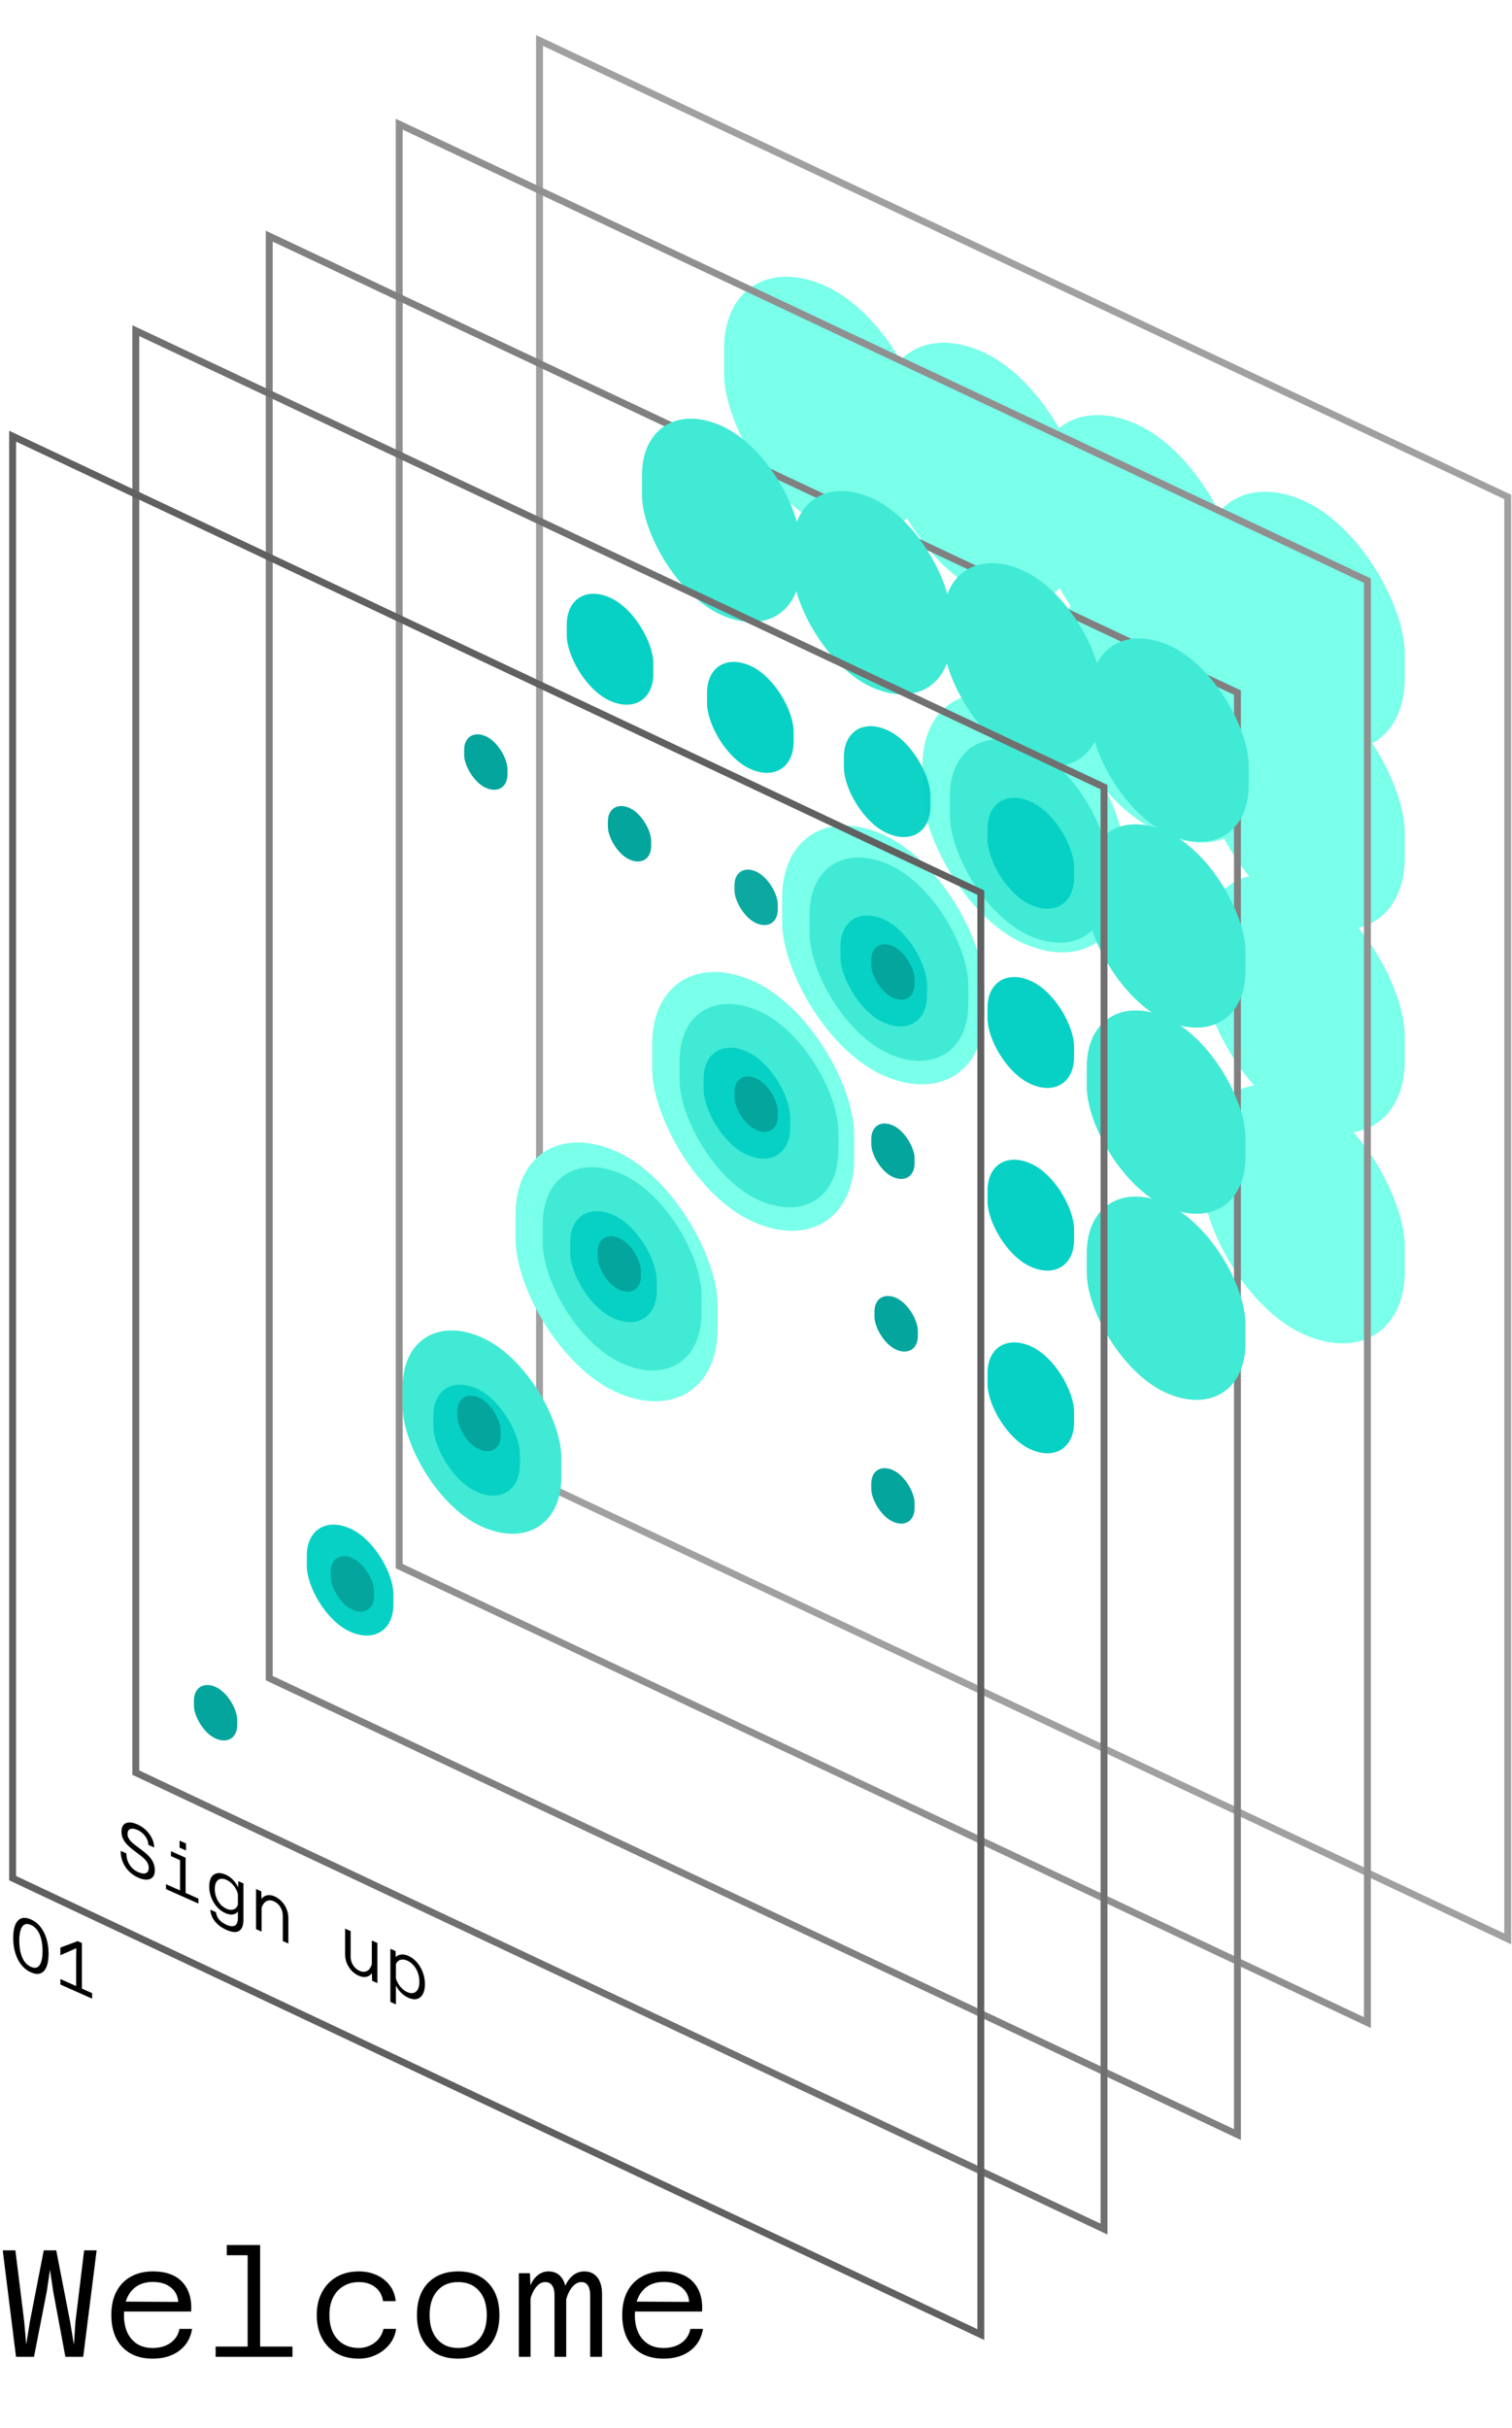 <svg width="496" height="796" viewBox="0 0 496 796" fill="none" xmlns="http://www.w3.org/2000/svg">
<path d="M494.597 162.918V635.638L176.984 485.994V13.272L494.597 162.918Z" stroke="#A0A0A0" stroke-width="2.26"/>
<g filter="url(#filter0_d_113_609)">
<rect width="71.027" height="78.919" rx="35.513" transform="matrix(0.933 0.416 0 1 169.112 361.606)" fill="#79FFEA"/>
<rect width="71.027" height="78.919" rx="35.513" transform="matrix(0.933 0.416 0 1 213.931 305.716)" fill="#79FFEA"/>
<rect width="71.027" height="78.919" rx="35.513" transform="matrix(0.933 0.416 0 1 256.58 257.71)" fill="#79FFEA"/>
<rect width="71.027" height="78.919" rx="35.513" transform="matrix(0.933 0.416 0 1 302.596 214.448)" fill="#79FFEA"/>
<rect width="71.027" height="78.919" rx="33.9" transform="matrix(0.933 0.416 0 1 347.49 177.892)" fill="#79FFEA"/>
<rect width="71.027" height="78.919" rx="35.513" transform="matrix(0.933 0.416 0 1 339.633 123.129)" fill="#79FFEA"/>
<rect width="71.027" height="78.919" rx="35.513" transform="matrix(0.933 0.416 0 1 394.552 148.26)" fill="#79FFEA"/>
<rect width="71.027" height="78.919" rx="35.513" transform="matrix(0.933 0.416 0 1 289.128 99.422)" fill="#79FFEA"/>
<rect width="71.027" height="78.919" rx="35.513" transform="matrix(0.933 0.416 0 1 237.5 77.781)" fill="#79FFEA"/>
<rect width="71.027" height="78.919" rx="35.513" transform="matrix(0.933 0.416 0 1 394.552 207.019)" fill="#79FFEA"/>
<rect width="71.027" height="78.919" rx="35.513" transform="matrix(0.933 0.416 0 1 394.552 342.617)" fill="#79FFEA"/>
<rect width="71.027" height="78.919" rx="35.513" transform="matrix(0.933 0.416 0 1 394.552 273.688)" fill="#79FFEA"/>
</g>
<path d="M448.571 190.359V663.08L130.958 513.436V40.713L448.571 190.359Z" stroke="#909090" stroke-width="2.26"/>
<path d="M405.932 227.066V699.786L88.319 550.142V77.42L405.932 227.066Z" stroke="#808080" stroke-width="2.26"/>
<g filter="url(#filter1_d_113_609)">
<rect width="55.807" height="62.008" rx="27.903" transform="matrix(0.933 0.416 0 1 132.085 425.756)" fill="#41EAD4"/>
<rect width="55.807" height="62.008" rx="27.903" transform="matrix(0.933 0.416 0 1 178.042 372.227)" fill="#41EAD4"/>
<rect width="55.807" height="62.008" rx="27.903" transform="matrix(0.933 0.416 0 1 222.936 318.721)" fill="#41EAD4"/>
<rect width="55.807" height="62.008" rx="27.903" transform="matrix(0.933 0.416 0 1 265.585 270.715)" fill="#41EAD4"/>
<rect width="55.807" height="62.008" rx="27.903" transform="matrix(0.933 0.416 0 1 311.601 231.973)" fill="#41EAD4"/>
<rect width="55.807" height="62.008" rx="27.903" transform="matrix(0.933 0.416 0 1 356.495 259.826)" fill="#41EAD4"/>
<rect width="55.807" height="62.008" rx="27.903" transform="matrix(0.933 0.416 0 1 357.558 198.877)" fill="#41EAD4"/>
<rect width="55.807" height="62.008" rx="27.903" transform="matrix(0.933 0.416 0 1 309.356 174.194)" fill="#41EAD4"/>
<rect width="55.807" height="62.008" rx="27.903" transform="matrix(0.933 0.416 0 1 259.973 150.562)" fill="#41EAD4"/>
<rect width="55.807" height="62.008" rx="27.903" transform="matrix(0.933 0.416 0 1 210.59 126.837)" fill="#41EAD4"/>
<rect width="55.807" height="62.008" rx="27.903" transform="matrix(0.933 0.416 0 1 356.495 320.845)" fill="#41EAD4"/>
<rect width="55.807" height="62.008" rx="27.903" transform="matrix(0.933 0.416 0 1 356.495 381.864)" fill="#41EAD4"/>
</g>
<path d="M362.16 258.047V730.768L44.547 581.124V108.401L362.16 258.047Z" stroke="#707070" stroke-width="2.26"/>
<g filter="url(#filter2_d_113_609)">
<rect width="30.44" height="33.822" rx="15.22" transform="matrix(0.933 0.416 0 1 100.654 493.635)" fill="#06D1C4"/>
<rect width="30.44" height="33.822" rx="15.22" transform="matrix(0.933 0.416 0 1 142.149 447.761)" fill="#06D1C4"/>
<rect width="30.44" height="33.822" rx="15.22" transform="matrix(0.933 0.416 0 1 187.042 390.865)" fill="#06D1C4"/>
<rect width="30.44" height="33.822" rx="15.22" transform="matrix(0.933 0.416 0 1 230.814 337.283)" fill="#06D1C4"/>
<rect width="30.44" height="33.822" rx="15.22" transform="matrix(0.933 0.416 0 1 275.708 293.947)" fill="#06D1C4"/>
<rect width="30.44" height="33.822" rx="15.22" transform="matrix(0.933 0.416 0 1 323.936 314.112)" fill="#06D1C4"/>
<rect width="30.44" height="33.822" rx="15.22" transform="matrix(0.933 0.416 0 1 323.936 255.353)" fill="#06D1C4"/>
<rect opacity="0.96" width="30.44" height="33.822" rx="15.22" transform="matrix(0.933 0.416 0 1 276.83 231.872)" fill="#06D1C4"/>
<rect width="30.44" height="33.822" rx="15.22" transform="matrix(0.933 0.416 0 1 231.936 210.8)" fill="#06D1C4"/>
<rect width="30.44" height="33.822" rx="15.22" transform="matrix(0.933 0.416 0 1 185.92 188.471)" fill="#06D1C4"/>
<rect width="30.44" height="33.822" rx="15.22" transform="matrix(0.933 0.416 0 1 323.936 374.001)" fill="#06D1C4"/>
<rect width="30.44" height="33.822" rx="15.22" transform="matrix(0.933 0.416 0 1 323.936 433.89)" fill="#06D1C4"/>
</g>
<g filter="url(#filter3_d_113_609)">
<rect width="15.22" height="16.911" rx="7.61" transform="matrix(0.933 0.416 0 1 63.622 548.744)" fill="#03A59D"/>
<rect width="15.22" height="16.911" rx="7.61" transform="matrix(0.933 0.416 0 1 108.5 506.511)" fill="#03A59D"/>
<rect width="15.22" height="16.911" rx="7.61" transform="matrix(0.933 0.416 0 1 150.027 453.911)" fill="#03A59D"/>
<rect width="15.22" height="16.911" rx="7.61" transform="matrix(0.933 0.416 0 1 196.043 401.609)" fill="#03A59D"/>
<rect width="15.22" height="16.911" rx="7.61" transform="matrix(0.933 0.416 0 1 240.937 349.233)" fill="#03A59D"/>
<rect width="15.22" height="16.911" rx="7.61" transform="matrix(0.933 0.416 0 1 285.814 364.654)" fill="#03A59D"/>
<rect width="15.22" height="16.911" rx="7.61" transform="matrix(0.933 0.416 0 1 285.814 305.895)" fill="#03A59D"/>
<rect opacity="0.96" width="15.22" height="16.911" rx="7.61" transform="matrix(0.933 0.416 0 1 240.937 281.434)" fill="#03A59D"/>
<rect width="15.22" height="16.911" rx="7.61" transform="matrix(0.933 0.416 0 1 199.41 260.585)" fill="#03A59D"/>
<rect width="15.22" height="16.911" rx="7.61" transform="matrix(0.933 0.416 0 1 152.271 237.078)" fill="#03A59D"/>
<rect width="15.255" height="16.95" rx="7.627" transform="matrix(0.933 0.416 0 1 286.864 421.198)" fill="#03A59D"/>
<rect width="15.22" height="16.911" rx="7.61" transform="matrix(0.933 0.416 0 1 285.814 477.653)" fill="#03A59D"/>
</g>
<path d="M321.756 292.643V765.364L4.143 615.72V142.997L321.756 292.643Z" stroke="#606060" stroke-width="2.26"/>
<path d="M5.25 772.645L0.9 737.745H5.05L7.95 761.145L8.6 768.595L9.8 761.145L14.35 737.745H18.45L23 761.145L24.25 768.695L24.75 761.145L27.6 737.745H31.7L27.3 772.645H21.45L17.45 751.195L16.4 744.095L15.35 751.195L11.15 772.645H5.25ZM50.069 773.245C47.27 773.245 44.853 772.678 42.819 771.545C40.786 770.378 39.219 768.728 38.12 766.595C37.053 764.428 36.52 761.861 36.52 758.895C36.52 755.928 37.069 753.395 38.169 751.295C39.27 749.161 40.836 747.528 42.87 746.395C44.903 745.228 47.336 744.645 50.169 744.645C54.436 744.645 57.653 745.811 59.819 748.145C61.986 750.478 62.953 753.695 62.719 757.795H39.819V754.545L58.469 754.645C58.336 752.645 57.52 751.061 56.02 749.895C54.52 748.695 52.569 748.095 50.169 748.095C47.169 748.095 44.836 749.061 43.169 750.995C41.503 752.895 40.669 755.561 40.669 758.995C40.669 761.161 41.036 763.061 41.77 764.695C42.536 766.295 43.62 767.545 45.02 768.445C46.419 769.311 48.103 769.745 50.069 769.745C52.403 769.745 54.353 769.195 55.919 768.095C57.52 766.961 58.503 765.428 58.87 763.495H63.02C62.52 766.528 61.12 768.911 58.819 770.645C56.52 772.378 53.603 773.245 50.069 773.245ZM81.239 772.645V735.995H85.339V772.645H81.239ZM70.739 772.645V769.295H95.939V772.645H70.739ZM74.389 739.345V735.995H83.289V739.345H74.389ZM117.709 773.245C114.909 773.245 112.475 772.661 110.409 771.495C108.342 770.295 106.742 768.628 105.609 766.495C104.475 764.361 103.909 761.845 103.909 758.945C103.909 756.045 104.492 753.528 105.659 751.395C106.825 749.228 108.442 747.561 110.509 746.395C112.575 745.228 114.992 744.645 117.759 744.645C119.892 744.645 121.825 745.045 123.559 745.845C125.325 746.645 126.759 747.778 127.859 749.245C128.959 750.678 129.609 752.395 129.809 754.395H125.659C125.359 752.428 124.492 750.895 123.059 749.795C121.625 748.695 119.859 748.145 117.759 748.145C115.825 748.145 114.125 748.595 112.659 749.495C111.192 750.361 110.059 751.595 109.259 753.195C108.459 754.795 108.059 756.711 108.059 758.945C108.059 762.278 108.925 764.911 110.659 766.845C112.425 768.778 114.775 769.745 117.709 769.745C118.975 769.745 120.159 769.495 121.259 768.995C122.392 768.495 123.359 767.778 124.159 766.845C124.959 765.878 125.509 764.761 125.809 763.495H129.959C129.625 765.528 128.859 767.261 127.659 768.695C126.459 770.128 124.992 771.245 123.259 772.045C121.559 772.845 119.709 773.245 117.709 773.245ZM150.278 773.245C147.478 773.245 145.061 772.678 143.028 771.545C141.028 770.378 139.478 768.728 138.378 766.595C137.311 764.428 136.778 761.878 136.778 758.945C136.778 755.978 137.311 753.428 138.378 751.295C139.478 749.161 141.028 747.528 143.028 746.395C145.061 745.228 147.478 744.645 150.278 744.645C154.511 744.645 157.828 745.928 160.228 748.495C162.628 751.028 163.828 754.511 163.828 758.945C163.828 761.878 163.278 764.428 162.178 766.595C161.111 768.728 159.561 770.378 157.528 771.545C155.528 772.678 153.111 773.245 150.278 773.245ZM150.278 769.745C153.211 769.745 155.511 768.778 157.178 766.845C158.845 764.911 159.678 762.278 159.678 758.945C159.678 755.578 158.845 752.945 157.178 751.045C155.511 749.111 153.211 748.145 150.278 748.145C147.378 748.145 145.095 749.111 143.428 751.045C141.761 752.945 140.928 755.578 140.928 758.945C140.928 762.278 141.761 764.911 143.428 766.845C145.095 768.778 147.378 769.745 150.278 769.745ZM193.598 772.645V752.395C193.598 751.028 193.348 749.978 192.848 749.245C192.381 748.511 191.664 748.145 190.698 748.145C189.331 748.145 188.114 748.995 187.048 750.695C185.981 752.395 185.264 754.978 184.898 758.445L184.448 754.045C184.648 751.045 185.431 748.728 186.798 747.095C188.164 745.461 189.781 744.645 191.648 744.645C193.481 744.645 194.914 745.295 195.948 746.595C196.981 747.895 197.498 749.745 197.498 752.145V772.645H193.598ZM170.198 772.645V745.245H173.848L174.048 750.645V772.645H170.198ZM181.898 772.645V752.395C181.898 750.995 181.631 749.945 181.098 749.245C180.598 748.511 179.848 748.145 178.848 748.145C177.448 748.145 176.231 749.011 175.198 750.745C174.164 752.478 173.464 755.045 173.098 758.445L172.948 753.945C173.081 751.978 173.464 750.311 174.098 748.945C174.764 747.545 175.598 746.478 176.598 745.745C177.631 745.011 178.714 744.645 179.848 744.645C181.748 744.645 183.198 745.311 184.198 746.645C185.231 747.978 185.748 749.811 185.748 752.145V772.645H181.898ZM217.667 773.245C214.867 773.245 212.451 772.678 210.417 771.545C208.384 770.378 206.817 768.728 205.717 766.595C204.651 764.428 204.117 761.861 204.117 758.895C204.117 755.928 204.667 753.395 205.767 751.295C206.867 749.161 208.434 747.528 210.467 746.395C212.501 745.228 214.934 744.645 217.767 744.645C222.034 744.645 225.251 745.811 227.417 748.145C229.584 750.478 230.551 753.695 230.317 757.795H207.417V754.545L226.067 754.645C225.934 752.645 225.117 751.061 223.617 749.895C222.117 748.695 220.167 748.095 217.767 748.095C214.767 748.095 212.434 749.061 210.767 750.995C209.101 752.895 208.267 755.561 208.267 758.995C208.267 761.161 208.634 763.061 209.367 764.695C210.134 766.295 211.217 767.545 212.617 768.445C214.017 769.311 215.701 769.745 217.667 769.745C220.001 769.745 221.951 769.195 223.517 768.095C225.117 766.961 226.101 765.428 226.467 763.495H230.617C230.117 766.528 228.717 768.911 226.417 770.645C224.117 772.378 221.201 773.245 217.667 773.245Z" fill="black"/>
<path d="M10.143 646.593C8.915 646.047 7.862 645.227 6.985 644.133C6.122 643.03 5.464 641.729 5.011 640.232C4.558 638.735 4.331 637.106 4.331 635.346C4.331 633.57 4.558 632.135 5.011 631.04C5.464 629.945 6.122 629.238 6.985 628.917C7.862 628.603 8.915 628.719 10.143 629.265C11.386 629.817 12.431 630.634 13.279 631.715C14.142 632.802 14.8 634.095 15.253 635.592C15.706 637.073 15.933 638.71 15.933 640.502C15.933 642.278 15.706 643.713 15.253 644.808C14.8 645.903 14.142 646.61 13.279 646.931C12.431 647.258 11.386 647.145 10.143 646.593ZM10.143 644.793C11.4 645.352 12.351 645.166 12.994 644.236C13.637 643.306 13.959 641.769 13.959 639.625C13.959 637.465 13.637 635.642 12.994 634.156C12.351 632.654 11.4 631.624 10.143 631.065C8.886 630.506 7.935 630.692 7.292 631.622C6.649 632.536 6.327 634.073 6.327 636.233C6.327 638.377 6.649 640.2 7.292 641.702C7.935 643.204 8.886 644.234 10.143 644.793ZM24.977 652.898V642.002L25.043 638.671L22.609 639.773L19.801 640.974V638.478L25.482 636.37L26.863 636.984V653.736L24.977 652.898ZM19.801 650.598V648.798L30.219 653.428V655.228L19.801 650.598Z" fill="black"/>
<path d="M45.369 615.563C44.214 615.05 43.198 614.358 42.321 613.488C41.458 612.625 40.785 611.622 40.303 610.479C39.82 609.337 39.579 608.102 39.579 606.774L41.465 607.612C41.465 609.02 41.816 610.264 42.518 611.344C43.22 612.424 44.17 613.23 45.369 613.763C46.378 614.211 47.197 614.319 47.825 614.087C48.469 613.845 48.79 613.252 48.79 612.308C48.79 611.684 48.622 611.105 48.286 610.571C47.964 610.029 47.533 609.525 46.992 609.06C46.466 608.586 45.888 608.122 45.259 607.666C44.631 607.195 43.995 606.712 43.351 606.218C42.723 605.715 42.138 605.183 41.597 604.623C41.07 604.053 40.646 603.424 40.325 602.737C40.003 602.05 39.842 601.283 39.842 600.435C39.842 599.523 40.054 598.809 40.478 598.293C40.917 597.784 41.524 597.51 42.299 597.47C43.088 597.421 44.017 597.634 45.084 598.108C46.122 598.57 47.05 599.19 47.869 599.97C48.688 600.75 49.339 601.631 49.821 602.614C50.304 603.58 50.559 604.598 50.589 605.667L48.681 604.819C48.666 604.14 48.498 603.482 48.176 602.843C47.855 602.204 47.423 601.628 46.882 601.116C46.356 600.61 45.756 600.207 45.084 599.908C44.104 599.473 43.315 599.378 42.715 599.624C42.13 599.86 41.838 600.402 41.838 601.25C41.838 601.826 41.999 602.361 42.321 602.856C42.642 603.351 43.066 603.828 43.593 604.286C44.133 604.734 44.718 605.186 45.347 605.641C45.99 606.103 46.626 606.586 47.255 607.089C47.898 607.583 48.483 608.123 49.01 608.709C49.551 609.302 49.982 609.965 50.304 610.7C50.625 611.435 50.786 612.259 50.786 613.171C50.786 614.163 50.545 614.911 50.062 615.417C49.594 615.929 48.951 616.195 48.132 616.215C47.314 616.235 46.392 616.018 45.369 615.563ZM59.063 621.361V608.209L60.883 609.018V622.17L59.063 621.361ZM54.457 619.314V617.706L65.094 622.434V624.042L54.457 619.314ZM56.08 608.492V606.884L59.984 608.619V610.227L56.08 608.492ZM58.909 605.717V603.413L61.015 604.349V606.653L58.909 605.717ZM78.108 618.738L78.174 616.703L79.862 617.454V629.286C79.862 631.19 79.387 632.434 78.437 633.02C77.501 633.612 76.105 633.495 74.248 632.67C73.225 632.215 72.333 631.659 71.572 631.001C70.812 630.343 70.205 629.593 69.752 628.752C69.313 627.933 69.058 627.035 68.984 626.059L70.871 626.897C70.944 627.746 71.258 628.517 71.814 629.212C72.384 629.93 73.225 630.535 74.336 631.029C75.549 631.569 76.47 631.634 77.099 631.225C77.728 630.833 78.042 630.004 78.042 628.74V626.652C77.633 627.207 77.07 627.532 76.353 627.63C75.651 627.734 74.855 627.588 73.963 627.191C72.91 626.724 71.982 626.047 71.177 625.162C70.388 624.267 69.767 623.238 69.313 622.077C68.86 620.916 68.633 619.727 68.633 618.511C68.633 617.199 68.86 616.18 69.313 615.453C69.781 614.717 70.424 614.275 71.243 614.127C72.062 613.963 72.99 614.111 74.029 614.573C74.921 614.969 75.725 615.543 76.441 616.293C77.157 617.043 77.713 617.858 78.108 618.738ZM74.314 625.763C75.162 626.14 75.922 626.214 76.595 625.985C77.282 625.763 77.764 625.249 78.042 624.444V620.916C77.764 619.865 77.282 618.923 76.595 618.089C75.922 617.262 75.162 616.66 74.314 616.283C73.539 615.939 72.859 615.837 72.274 615.977C71.704 616.108 71.258 616.461 70.936 617.038C70.615 617.599 70.454 618.352 70.454 619.296C70.454 620.224 70.615 621.119 70.936 621.982C71.258 622.845 71.704 623.604 72.274 624.257C72.859 624.917 73.539 625.419 74.314 625.763ZM92.767 636.341V627.989C92.767 626.981 92.496 626.045 91.955 625.18C91.429 624.322 90.727 623.698 89.85 623.308C88.87 622.873 88 622.894 87.24 623.372C86.48 623.835 85.924 624.812 85.573 626.304L85.244 623.589C85.683 622.472 86.333 621.762 87.196 621.457C88.073 621.159 89.046 621.247 90.113 621.721C91.019 622.124 91.802 622.688 92.46 623.412C93.132 624.127 93.651 624.942 94.017 625.856C94.397 626.777 94.587 627.742 94.587 628.75V637.15L92.767 636.341ZM83.994 632.442V619.29L85.705 620.05L85.814 623.267V633.251L83.994 632.442ZM115.022 633.08V641.432C115.022 642.44 115.286 643.373 115.812 644.231C116.353 645.095 117.062 645.723 117.939 646.113C118.919 646.548 119.789 646.535 120.549 646.072C121.309 645.594 121.865 644.609 122.216 643.117L122.545 645.831C122.106 646.949 121.448 647.656 120.571 647.954C119.708 648.259 118.743 648.174 117.676 647.7C116.77 647.297 115.98 646.738 115.307 646.023C114.649 645.298 114.13 644.476 113.75 643.555C113.385 642.64 113.202 641.679 113.202 640.671V632.271L115.022 633.08ZM123.795 636.979V650.131L122.084 649.371L121.975 646.154V636.17L123.795 636.979ZM133.936 641.198C135.018 641.679 135.968 642.389 136.787 643.329C137.606 644.269 138.242 645.36 138.695 646.601C139.163 647.833 139.397 649.129 139.397 650.489C139.397 651.833 139.163 652.921 138.695 653.753C138.242 654.576 137.606 655.101 136.787 655.329C135.968 655.541 135.018 655.407 133.936 654.926C133.073 654.543 132.284 653.992 131.567 653.273C130.865 652.562 130.303 651.775 129.878 650.915V657.107L128.058 656.298V638.874L129.769 639.634L129.835 641.631C130.259 641.132 130.829 640.841 131.545 640.76C132.262 640.662 133.059 640.808 133.936 641.198ZM133.585 653.066C134.389 653.424 135.084 653.516 135.668 653.344C136.268 653.179 136.736 652.787 137.072 652.168C137.408 651.533 137.576 650.704 137.576 649.68C137.576 648.64 137.408 647.661 137.072 646.744C136.736 645.811 136.268 645.003 135.668 644.32C135.084 643.628 134.389 643.104 133.585 642.746C132.766 642.382 132.02 642.299 131.348 642.496C130.69 642.7 130.2 643.162 129.878 643.883V648.611C130.2 649.618 130.69 650.524 131.348 651.328C132.02 652.123 132.766 652.702 133.585 653.066Z" fill="black"/>
<defs>
<filter id="filter0_d_113_609" x="167.982" y="89.587" width="293.997" height="370.914" filterUnits="userSpaceOnUse" color-interpolation-filters="sRGB">
<feFlood flood-opacity="0" result="BackgroundImageFix"/>
<feColorMatrix in="SourceAlpha" type="matrix" values="0 0 0 0 0 0 0 0 0 0 0 0 0 0 0 0 0 0 127 0" result="hardAlpha"/>
<feOffset dy="1.13"/>
<feGaussianBlur stdDeviation="0.565"/>
<feColorMatrix type="matrix" values="0 0 0 0 0 0 0 0 0 0 0 0 0 0 0 0 0 0 0.1 0"/>
<feBlend mode="normal" in2="BackgroundImageFix" result="effect1_dropShadow_113_609"/>
<feBlend mode="normal" in="SourceGraphic" in2="effect1_dropShadow_113_609" result="shape"/>
</filter>
<filter id="filter1_d_113_609" x="130.955" y="136.112" width="279.823" height="367.831" filterUnits="userSpaceOnUse" color-interpolation-filters="sRGB">
<feFlood flood-opacity="0" result="BackgroundImageFix"/>
<feColorMatrix in="SourceAlpha" type="matrix" values="0 0 0 0 0 0 0 0 0 0 0 0 0 0 0 0 0 0 127 0" result="hardAlpha"/>
<feOffset dy="1.13"/>
<feGaussianBlur stdDeviation="0.565"/>
<feColorMatrix type="matrix" values="0 0 0 0 0 0 0 0 0 0 0 0 0 0 0 0 0 0 0.1 0"/>
<feBlend mode="normal" in2="BackgroundImageFix" result="effect1_dropShadow_113_609"/>
<feBlend mode="normal" in="SourceGraphic" in2="effect1_dropShadow_113_609" result="shape"/>
</filter>
<filter id="filter2_d_113_609" x="99.524" y="193.531" width="253.955" height="343.779" filterUnits="userSpaceOnUse" color-interpolation-filters="sRGB">
<feFlood flood-opacity="0" result="BackgroundImageFix"/>
<feColorMatrix in="SourceAlpha" type="matrix" values="0 0 0 0 0 0 0 0 0 0 0 0 0 0 0 0 0 0 127 0" result="hardAlpha"/>
<feOffset dy="1.13"/>
<feGaussianBlur stdDeviation="0.565"/>
<feColorMatrix type="matrix" values="0 0 0 0 0 0 0 0 0 0 0 0 0 0 0 0 0 0 0.1 0"/>
<feBlend mode="normal" in2="BackgroundImageFix" result="effect1_dropShadow_113_609"/>
<feBlend mode="normal" in="SourceGraphic" in2="effect1_dropShadow_113_609" result="shape"/>
</filter>
<filter id="filter3_d_113_609" x="62.492" y="239.607" width="239.741" height="332.105" filterUnits="userSpaceOnUse" color-interpolation-filters="sRGB">
<feFlood flood-opacity="0" result="BackgroundImageFix"/>
<feColorMatrix in="SourceAlpha" type="matrix" values="0 0 0 0 0 0 0 0 0 0 0 0 0 0 0 0 0 0 127 0" result="hardAlpha"/>
<feOffset dy="1.13"/>
<feGaussianBlur stdDeviation="0.565"/>
<feColorMatrix type="matrix" values="0 0 0 0 0 0 0 0 0 0 0 0 0 0 0 0 0 0 0.1 0"/>
<feBlend mode="normal" in2="BackgroundImageFix" result="effect1_dropShadow_113_609"/>
<feBlend mode="normal" in="SourceGraphic" in2="effect1_dropShadow_113_609" result="shape"/>
</filter>
</defs>
</svg>
